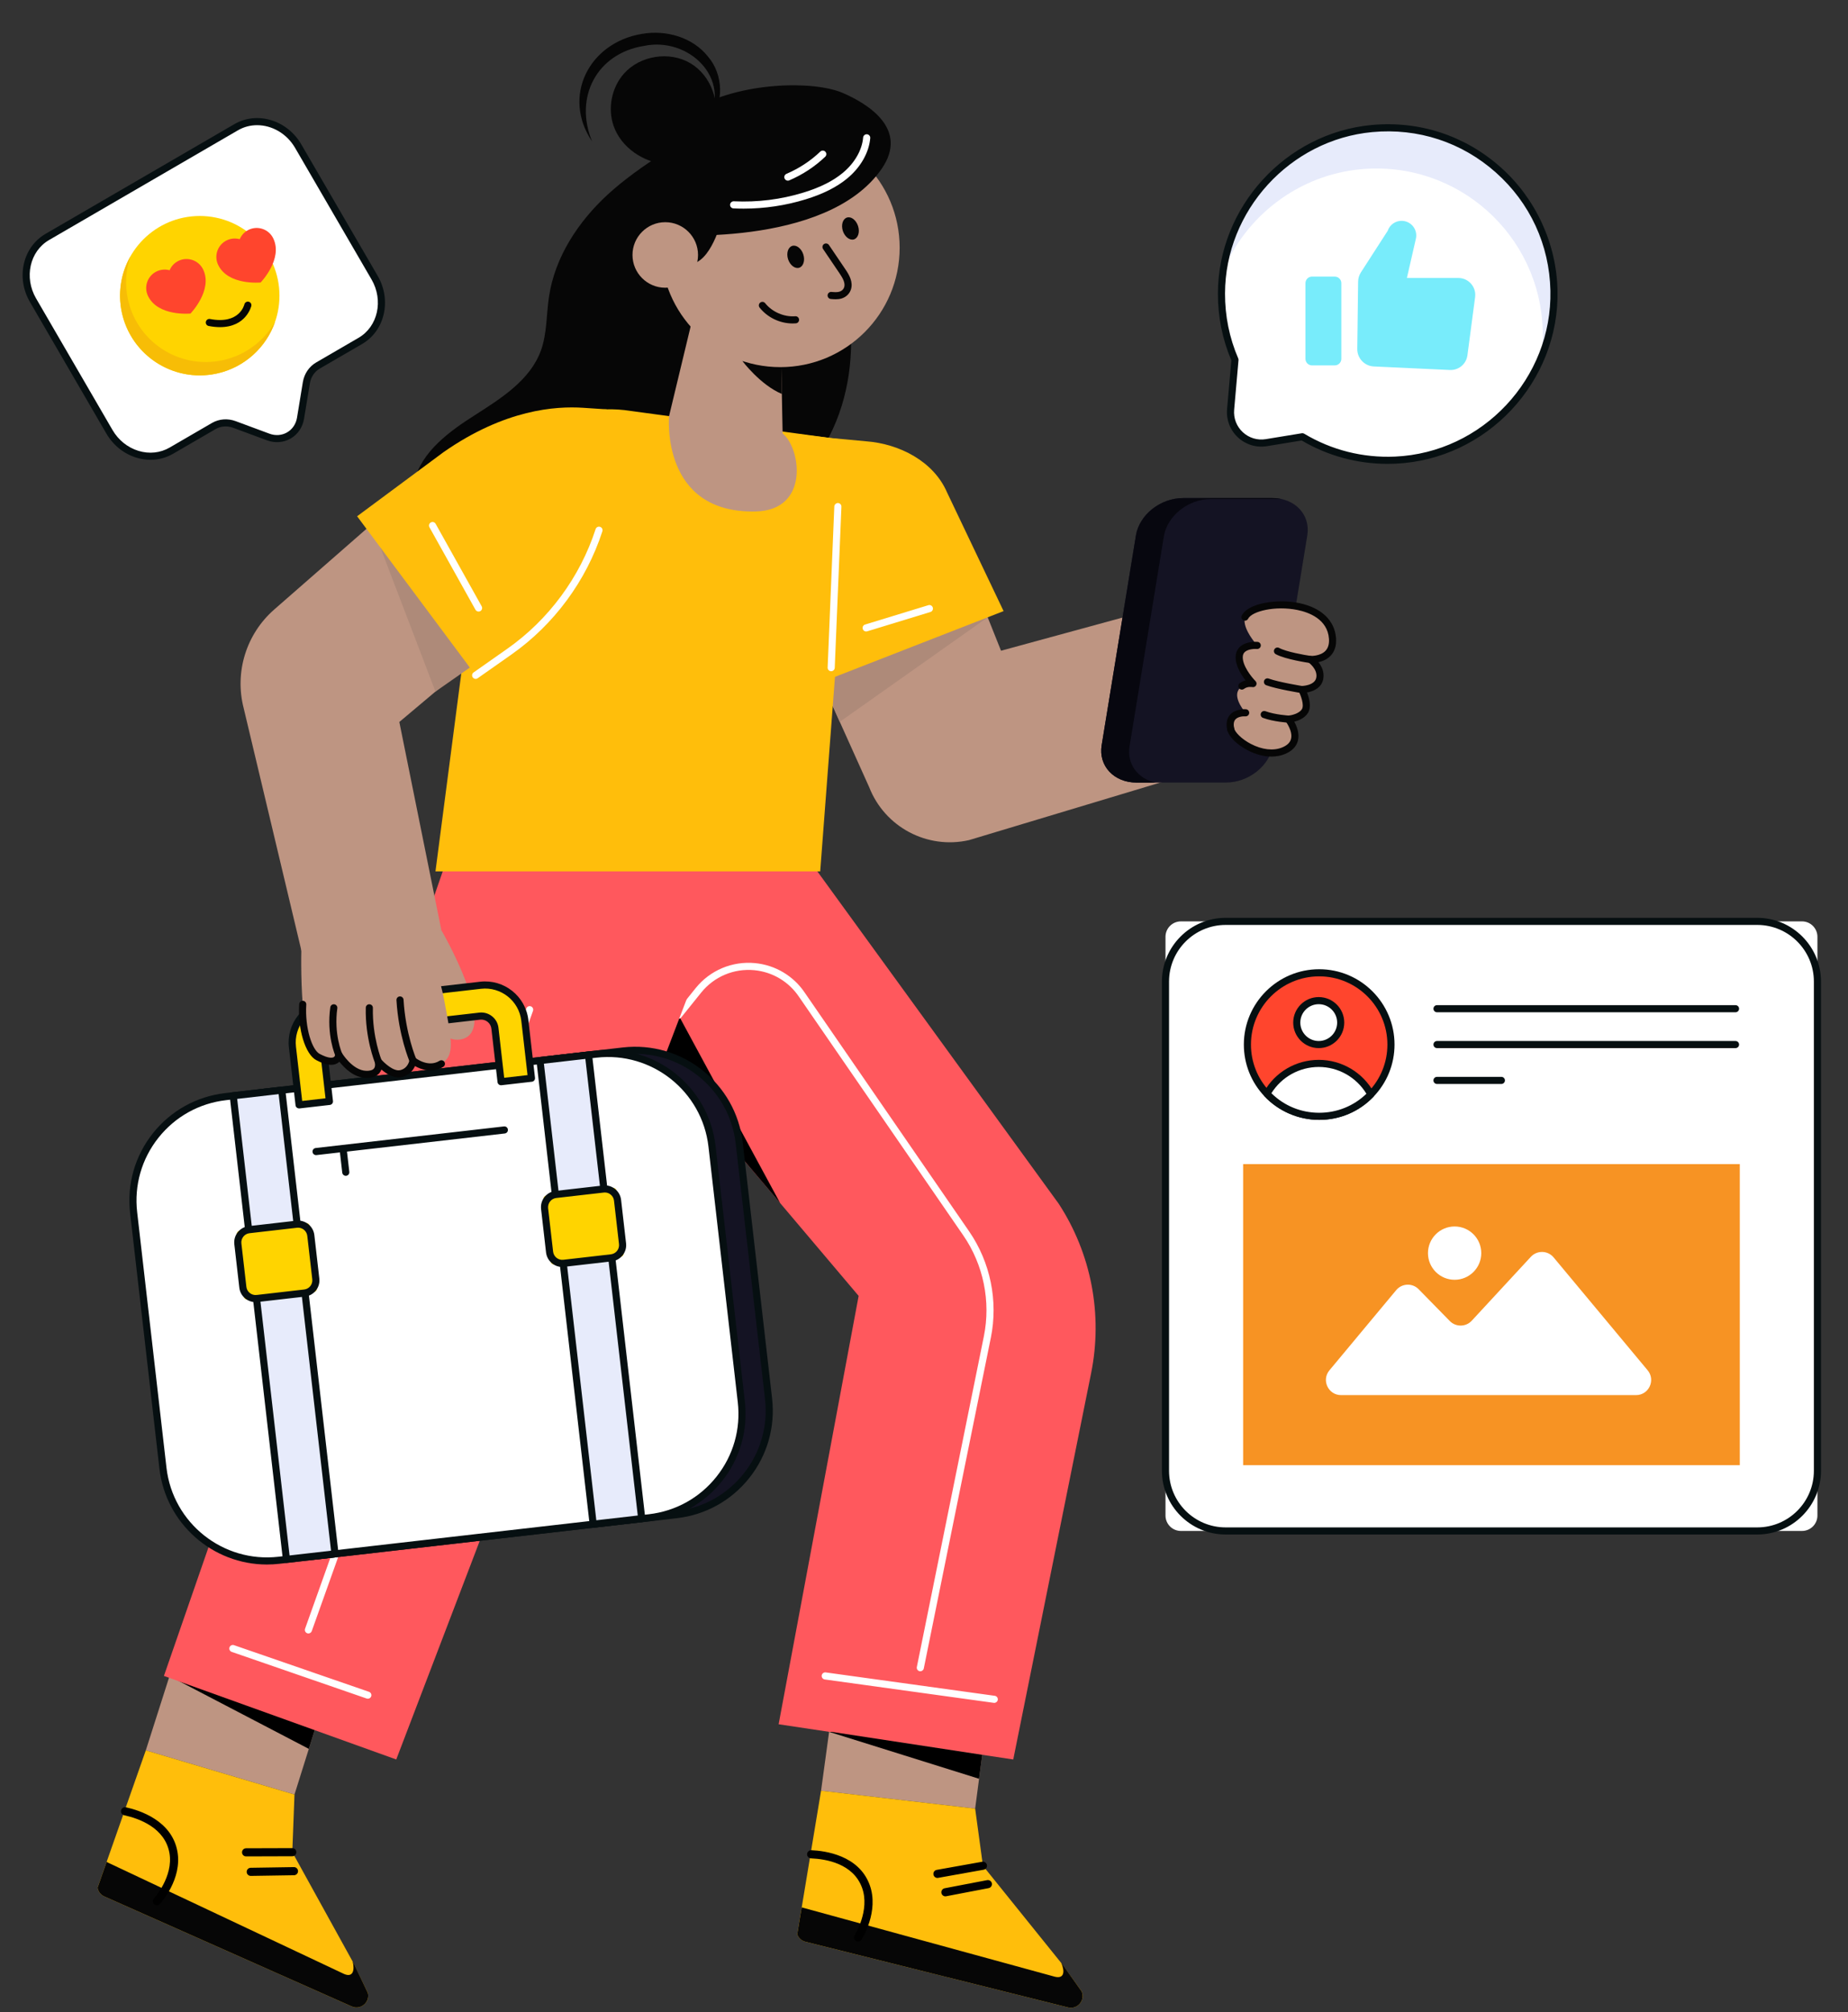 <?xml version="1.0" encoding="UTF-8"?>
<svg xmlns="http://www.w3.org/2000/svg" width="90" height="98" viewBox="0 0 90 98" fill="none">
  <rect x="0" y="0" width="90" height="98" fill="#333333" stroke="none"/>
  <g id="female-blogger-putting-travelling-world-content-social-media" clip-path="url(#clip0_4222_10504)">
    <path id="Vector" d="M14.342 87.401L16.031 82.019L8.684 80.289L7.101 85.249L14.342 87.401Z" fill="#BE9582"></path>
    <path id="Vector_2" d="M17.127 97.72L5.082 92.365C4.906 92.288 4.784 92.128 4.751 91.94L7.101 85.249L14.342 87.401L14.235 90.209L17.18 95.544L17.914 97.065C18.024 97.527 17.561 97.912 17.127 97.72Z" fill="#FFBE0B"></path>
    <path id="Vector_3" d="M17.127 97.72L5.082 92.365C4.906 92.288 4.784 92.128 4.751 91.94L5.192 90.685L16.749 96.136C17.181 96.329 17.286 95.979 17.175 95.518L17.914 97.065C18.024 97.527 17.561 97.912 17.127 97.72Z" fill="#060606"></path>
    <path id="Vector_4" d="M11.985 90.414C11.876 90.414 11.787 90.326 11.787 90.217C11.786 90.108 11.874 90.018 11.984 90.018L14.234 90.011H14.234C14.344 90.011 14.432 90.099 14.432 90.208C14.433 90.317 14.345 90.407 14.235 90.407L11.985 90.414C11.985 90.414 11.985 90.414 11.985 90.414ZM12.212 91.364C12.104 91.364 12.015 91.277 12.014 91.169C12.012 91.06 12.099 90.97 12.209 90.968L14.314 90.935C14.315 90.935 14.316 90.935 14.317 90.935C14.425 90.935 14.513 91.022 14.514 91.13C14.516 91.239 14.429 91.329 14.32 91.331L12.215 91.364C12.214 91.364 12.213 91.364 12.212 91.364ZM7.641 92.798C7.593 92.798 7.546 92.781 7.508 92.746C7.427 92.673 7.422 92.547 7.495 92.467C7.505 92.456 8.457 91.397 8.251 90.245C8.03 89.017 6.776 88.568 6.048 88.409C5.941 88.386 5.873 88.28 5.897 88.174C5.92 88.067 6.024 87.999 6.132 88.022C6.796 88.167 8.369 88.666 8.64 90.175C8.882 91.522 7.832 92.685 7.787 92.734C7.748 92.776 7.695 92.798 7.641 92.798Z" fill="black"></path>
    <path id="Vector_5" d="M8.172 81.592L15.04 85.176L15.471 83.803L8.172 81.592Z" fill="black"></path>
    <path id="Vector_6" d="M63.427 21.272L61.675 21.559C60.706 21.718 59.846 20.921 59.932 19.942L60.144 17.523C59.719 16.534 59.484 15.443 59.487 14.29C59.499 10.154 62.7 6.645 66.818 6.26C71.53 5.82 75.577 9.463 75.68 14.147C75.777 18.512 72.309 22.216 67.946 22.411C66.296 22.485 64.743 22.061 63.427 21.272Z" fill="white"></path>
    <path id="Vector_7" d="M20.17 23.448C19.791 24.972 20.659 26.608 21.953 27.494C23.247 28.38 24.875 28.632 26.443 28.623C29.421 28.608 32.156 27.293 34.883 26.102C46.179 21.169 39.93 8.244 37.83 7.696C35.159 7 35.465 5.923 35.465 5.923C33.576 6.524 31.039 8.153 29.602 9.47C28.166 10.79 27.028 12.513 26.738 14.442C26.605 15.324 26.645 16.244 26.339 17.084C25.819 18.502 24.435 19.383 23.162 20.196C21.887 21.006 20.537 21.983 20.17 23.448Z" fill="#060606"></path>
    <path id="Vector_8" d="M47.491 88.085L48.226 82.492L40.691 82.056L39.987 87.215L47.491 88.085Z" fill="#BE9582"></path>
    <path id="Vector_9" d="M52.015 97.769L39.226 94.571C39.04 94.526 38.892 94.389 38.827 94.21L39.987 87.214L47.491 88.085L47.87 90.869L51.692 95.615L52.677 96.987C52.865 97.424 52.474 97.883 52.015 97.769Z" fill="#FFBE0B"></path>
    <path id="Vector_10" d="M52.015 97.769L39.226 94.571C39.04 94.526 38.892 94.389 38.827 94.21L39.045 92.897L51.369 96.273C51.828 96.388 51.871 96.025 51.682 95.59L52.676 96.987C52.865 97.424 52.474 97.883 52.015 97.769Z" fill="#060606"></path>
    <path id="Vector_11" d="M45.655 91.463C45.561 91.463 45.477 91.395 45.46 91.299C45.441 91.192 45.512 91.088 45.62 91.07L47.834 90.674C47.943 90.655 48.044 90.726 48.064 90.834C48.083 90.941 48.011 91.044 47.904 91.063L45.689 91.459C45.678 91.462 45.666 91.463 45.655 91.463ZM46.042 92.359C45.949 92.359 45.866 92.293 45.848 92.198C45.828 92.09 45.898 91.987 46.005 91.966L48.073 91.57C48.181 91.549 48.284 91.62 48.305 91.727C48.325 91.835 48.255 91.938 48.148 91.959L46.08 92.355C46.067 92.358 46.054 92.359 46.042 92.359ZM41.788 94.56C41.751 94.56 41.715 94.55 41.682 94.529C41.589 94.47 41.562 94.348 41.621 94.256C41.629 94.244 42.384 93.036 41.982 91.937C41.553 90.766 40.24 90.54 39.496 90.509C39.387 90.504 39.302 90.412 39.306 90.302C39.31 90.194 39.404 90.109 39.512 90.113C40.191 90.141 41.827 90.361 42.354 91.801C42.824 93.086 41.991 94.413 41.955 94.468C41.916 94.527 41.853 94.56 41.788 94.56Z" fill="black"></path>
    <path id="Vector_12" d="M49.347 85.693L37.92 83.978L41.817 63.115L22.369 40.118H38.12L51.559 58.624C53.147 61.061 53.714 64.022 53.14 66.873L49.347 85.693Z" fill="#FF585D"></path>
    <path id="Vector_13" d="M33.044 49.441L37.992 58.591L32.159 51.693L33.044 49.441Z" fill="black"></path>
    <path id="Vector_14" d="M44.821 81.397C44.809 81.397 44.798 81.397 44.786 81.394C44.692 81.375 44.632 81.283 44.651 81.19L47.916 65.08C48.26 63.385 47.894 61.595 46.914 60.171L38.92 48.56C38.423 47.814 37.627 47.338 36.737 47.252C35.74 47.157 34.774 47.566 34.148 48.344L33.178 49.55C33.119 49.625 33.01 49.637 32.935 49.576C32.861 49.517 32.849 49.407 32.909 49.333L33.878 48.127C34.577 47.257 35.66 46.801 36.77 46.907C37.765 47.003 38.653 47.534 39.206 48.366L47.199 59.974C48.233 61.476 48.618 63.361 48.256 65.148L44.99 81.258C44.974 81.341 44.901 81.397 44.821 81.397Z" fill="white"></path>
    <path id="Vector_15" d="M7.983 81.624L22.518 39.679L36.529 40.578L19.298 85.693L7.983 81.624Z" fill="#FF585D"></path>
    <path id="Vector_16" d="M39.112 31.187L42.33 38.337C43.089 40.282 45.157 41.38 47.193 40.917L62.013 36.457L60.096 28.596L48.751 31.693L46.887 27.018L39.112 31.187Z" fill="#BE9582"></path>
    <path id="Vector_17" d="M48.102 30.065L40.898 35.156L39.859 32.806L48.102 30.065Z" fill="#AE8A79"></path>
    <path id="Vector_18" d="M40.393 21.327L42.182 21.493C43.81 21.615 45.468 22.474 46.117 23.971L48.876 29.763L39.211 33.532L35.784 20.775L40.393 21.327Z" fill="#FFBE0B"></path>
    <path id="Vector_19" d="M30.419 19.974L41.536 21.482L39.945 42.44H21.208L23.422 25.454C23.869 22.024 26.983 19.585 30.419 19.974Z" fill="#FFBE0B"></path>
    <path id="Vector_20" d="M11.866 34.484L14.684 46.321L21.496 45.308L19.448 35.163L26.814 28.966L19.087 24.673L13.352 29.688C11.992 30.88 11.417 32.734 11.866 34.484Z" fill="#BE9582"></path>
    <path id="Vector_21" d="M18.118 25.597L21.208 33.683L22.891 32.506L18.118 25.597Z" fill="#AE8A79"></path>
    <path id="Vector_22" d="M29.548 19.937L28.402 19.861C27.065 19.773 24.593 19.934 21.604 22.019L17.392 25.144L23.165 32.892L24.807 31.738C28.287 29.292 30.149 25.138 29.661 20.913L29.548 19.937Z" fill="#FFBE0B"></path>
    <path id="Vector_23" d="M23.165 33.065C23.111 33.065 23.057 33.039 23.023 32.991C22.968 32.913 22.987 32.805 23.065 32.75L24.707 31.596C26.721 30.181 28.247 28.111 29.007 25.77C29.037 25.679 29.134 25.629 29.225 25.659C29.316 25.688 29.366 25.786 29.336 25.877C28.554 28.289 26.98 30.421 24.906 31.879L23.264 33.033C23.235 33.055 23.2 33.065 23.165 33.065ZM15.02 79.556C15.001 79.556 14.981 79.553 14.962 79.546C14.872 79.514 14.825 79.415 14.857 79.325L25.631 49.117C25.664 49.027 25.763 48.98 25.853 49.012C25.942 49.044 25.99 49.144 25.958 49.233L15.183 79.441C15.158 79.511 15.091 79.556 15.02 79.556ZM17.915 82.734C17.896 82.734 17.877 82.731 17.858 82.725L11.284 80.453C11.194 80.422 11.146 80.323 11.177 80.233C11.208 80.143 11.307 80.095 11.397 80.126L17.971 82.398C18.062 82.429 18.11 82.528 18.079 82.618C18.054 82.689 17.987 82.734 17.915 82.734ZM48.423 82.936C48.414 82.936 48.407 82.936 48.399 82.935L40.166 81.796C40.071 81.783 40.005 81.695 40.018 81.6C40.032 81.506 40.119 81.44 40.214 81.453L48.447 82.592C48.541 82.605 48.607 82.692 48.594 82.787C48.582 82.874 48.508 82.936 48.423 82.936Z" fill="white"></path>
    <path id="Vector_24" d="M40.378 84.347L47.681 86.633L47.836 85.466L40.492 84.347H40.378Z" fill="black"></path>
    <path id="Vector_25" d="M15.458 75.776L32.944 73.769C35.742 73.448 37.75 70.919 37.43 68.121L36.001 55.673C35.68 52.874 33.151 50.867 30.353 51.187L12.867 53.194C10.069 53.515 8.061 56.044 8.382 58.842L9.81 71.29C10.131 74.089 12.66 76.097 15.458 75.776Z" fill="#141323"></path>
    <path id="Vector_26" d="M14.873 75.983C12.232 75.983 9.946 73.996 9.638 71.311L8.209 58.862C8.049 57.463 8.443 56.085 9.319 54.982C10.194 53.879 11.447 53.183 12.847 53.022L30.333 51.015C33.221 50.685 35.841 52.764 36.173 55.653L37.601 68.101C37.761 69.501 37.368 70.879 36.492 71.982C35.616 73.085 34.363 73.781 32.963 73.942L15.478 75.948C15.275 75.971 15.073 75.983 14.873 75.983ZM15.438 75.604L32.924 73.597C34.231 73.447 35.403 72.797 36.221 71.766C37.039 70.736 37.407 69.448 37.257 68.141L35.829 55.693C35.519 52.994 33.072 51.049 30.372 51.36L12.886 53.367C11.579 53.517 10.408 54.167 9.59 55.197C8.771 56.228 8.403 57.516 8.553 58.823L9.982 71.271C10.292 73.97 12.741 75.914 15.438 75.604Z" fill="#060F11"></path>
    <path id="Vector_27" d="M13.584 75.991L31.618 73.922C34.416 73.601 36.424 71.072 36.103 68.274L34.675 55.826C34.354 53.027 31.825 51.02 29.027 51.34L10.993 53.409C8.195 53.731 6.187 56.26 6.508 59.057L7.936 71.506C8.258 74.304 10.787 76.312 13.584 75.991Z" fill="white"></path>
    <path id="Vector_28" d="M12.999 76.198C10.358 76.198 8.073 74.211 7.764 71.525L6.336 59.077C6.176 57.678 6.569 56.3 7.445 55.196C8.321 54.093 9.574 53.398 10.974 53.237L29.007 51.168C31.894 50.836 34.516 52.917 34.847 55.805L36.275 68.254C36.435 69.653 36.042 71.031 35.166 72.134C34.29 73.237 33.037 73.933 31.637 74.094L13.604 76.163C13.401 76.186 13.199 76.198 12.999 76.198ZM13.565 75.819L31.598 73.75C32.906 73.6 34.077 72.95 34.895 71.919C35.714 70.889 36.081 69.601 35.931 68.294L34.503 55.845C34.193 53.147 31.746 51.202 29.046 51.513L11.013 53.582C9.706 53.732 8.535 54.382 7.716 55.413C6.898 56.443 6.53 57.731 6.68 59.038L8.108 71.486C8.418 74.185 10.866 76.129 13.565 75.819Z" fill="#060F11"></path>
    <path id="Vector_29" d="M13.948 75.947L16.311 75.676L13.724 53.094L11.361 53.365L13.948 75.947Z" fill="#E7EBFB"></path>
    <path id="Vector_30" d="M13.95 76.122C13.864 76.122 13.789 76.057 13.778 75.969L11.187 53.387C11.182 53.341 11.195 53.296 11.223 53.26C11.252 53.224 11.294 53.201 11.34 53.195L13.703 52.924C13.798 52.913 13.883 52.982 13.895 53.077L16.486 75.658C16.491 75.704 16.478 75.75 16.449 75.786C16.421 75.822 16.379 75.844 16.333 75.85L13.97 76.121C13.963 76.122 13.957 76.122 13.95 76.122ZM11.551 53.52L14.102 75.757L16.122 75.525L13.57 53.288L11.551 53.52Z" fill="#060F11"></path>
    <path id="Vector_31" d="M12.057 63.295L15.292 62.924C15.38 62.914 15.443 62.834 15.432 62.747L15.084 59.711C15.074 59.624 14.995 59.561 14.907 59.571L11.672 59.942C11.584 59.952 11.521 60.032 11.531 60.119L11.88 63.155C11.89 63.242 11.969 63.305 12.057 63.295Z" fill="#FFD400"></path>
    <path id="Vector_32" d="M12.444 63.419C12.265 63.419 12.093 63.36 11.951 63.246C11.784 63.114 11.679 62.925 11.655 62.714L11.412 60.599C11.388 60.388 11.447 60.18 11.58 60.013C11.712 59.847 11.901 59.742 12.112 59.718L14.427 59.452C14.638 59.428 14.846 59.488 15.013 59.62C15.179 59.752 15.284 59.941 15.309 60.152L15.551 62.267C15.575 62.478 15.516 62.686 15.384 62.853C15.251 63.019 15.062 63.124 14.851 63.149L12.537 63.414C12.506 63.418 12.475 63.419 12.444 63.419ZM14.519 59.793C14.501 59.793 14.484 59.794 14.466 59.796L12.152 60.062C12.033 60.075 11.926 60.135 11.851 60.228C11.777 60.322 11.742 60.44 11.756 60.56L11.999 62.674C12.012 62.793 12.072 62.9 12.166 62.975C12.26 63.05 12.378 63.084 12.498 63.07L14.812 62.804C14.931 62.791 15.038 62.731 15.113 62.638C15.187 62.544 15.221 62.426 15.208 62.306L14.965 60.192C14.951 60.073 14.892 59.966 14.798 59.891C14.717 59.827 14.62 59.793 14.519 59.793Z" fill="#060F11"></path>
    <path id="Vector_33" d="M28.887 74.233L31.25 73.962L28.662 51.38L26.299 51.651L28.887 74.233Z" fill="#E7EBFB"></path>
    <path id="Vector_34" d="M28.889 74.408C28.85 74.408 28.812 74.395 28.782 74.37C28.746 74.342 28.723 74.3 28.717 74.255L26.126 51.673C26.121 51.627 26.134 51.582 26.163 51.546C26.191 51.51 26.233 51.487 26.279 51.481L28.642 51.21C28.738 51.2 28.822 51.268 28.834 51.362L31.425 73.944C31.436 74.039 31.368 74.125 31.273 74.136L28.91 74.407C28.903 74.407 28.896 74.408 28.889 74.408ZM26.489 51.805L29.041 74.043L31.06 73.811L28.508 51.573L26.489 51.805Z" fill="#060F11"></path>
    <path id="Vector_35" d="M26.995 61.581L30.23 61.209C30.318 61.199 30.381 61.12 30.371 61.032L30.023 57.997C30.013 57.909 29.934 57.846 29.846 57.856L26.611 58.228C26.523 58.238 26.46 58.317 26.47 58.405L26.818 61.44C26.828 61.528 26.907 61.591 26.995 61.581Z" fill="#FFD400"></path>
    <path id="Vector_36" d="M27.383 61.706C27.204 61.706 27.032 61.646 26.889 61.532C26.723 61.4 26.618 61.211 26.593 61L26.351 58.885C26.327 58.674 26.386 58.466 26.518 58.299C26.651 58.133 26.84 58.028 27.051 58.003L29.366 57.738C29.576 57.714 29.785 57.773 29.952 57.906C30.118 58.038 30.224 58.227 30.248 58.438L30.49 60.553C30.541 60.989 30.226 61.384 29.79 61.434L27.475 61.7C27.444 61.703 27.413 61.706 27.383 61.706ZM29.457 58.079C29.44 58.079 29.423 58.08 29.405 58.082L27.09 58.347C26.971 58.361 26.864 58.42 26.789 58.515C26.715 58.609 26.681 58.727 26.694 58.846L26.937 60.96C26.951 61.079 27.01 61.186 27.104 61.261C27.198 61.336 27.316 61.37 27.435 61.356L29.75 61.09C29.997 61.062 30.174 60.839 30.146 60.592L29.903 58.478C29.89 58.359 29.83 58.252 29.736 58.177C29.656 58.112 29.558 58.079 29.457 58.079ZM15.393 56.258C15.306 56.258 15.231 56.194 15.221 56.105C15.21 56.01 15.278 55.925 15.373 55.913L24.544 54.861C24.641 54.85 24.724 54.918 24.735 55.013C24.747 55.108 24.678 55.194 24.583 55.205L15.413 56.257C15.406 56.258 15.399 56.258 15.393 56.258Z" fill="#060F11"></path>
    <path id="Vector_37" d="M16.84 57.266C16.754 57.266 16.679 57.201 16.668 57.113L16.552 56.102C16.541 56.007 16.61 55.922 16.704 55.91C16.8 55.899 16.885 55.968 16.896 56.063L17.012 57.073C17.024 57.168 16.955 57.254 16.86 57.265C16.854 57.266 16.847 57.266 16.84 57.266Z" fill="#060F11"></path>
    <path id="Vector_38" d="M21.496 45.308C21.496 45.308 24.368 50.236 22.452 50.621C20.537 51.005 19.164 45.203 19.164 45.203L21.496 45.308Z" fill="#BE9582"></path>
    <path id="Vector_39" d="M14.242 50.996L14.565 53.812L16.045 53.642L15.746 51.037C15.704 50.671 15.968 50.339 16.334 50.296L23.363 49.49C23.729 49.447 24.061 49.711 24.104 50.078L24.402 52.683L25.882 52.513L25.559 49.697C25.437 48.631 24.472 47.863 23.404 47.986L15.952 48.841C14.884 48.963 14.119 49.93 14.242 50.996Z" fill="#FFD400"></path>
    <path id="Vector_40" d="M14.565 53.985C14.526 53.985 14.488 53.972 14.457 53.948C14.421 53.919 14.398 53.878 14.393 53.832L14.07 51.015C13.937 49.855 14.772 48.802 15.933 48.668L23.385 47.813C24.546 47.68 25.598 48.516 25.732 49.676L26.055 52.493C26.06 52.539 26.047 52.585 26.018 52.621C25.99 52.657 25.948 52.68 25.902 52.685L24.422 52.855C24.325 52.866 24.241 52.798 24.23 52.703L23.931 50.097C23.916 49.967 23.85 49.849 23.747 49.767C23.643 49.684 23.514 49.647 23.383 49.662L16.353 50.469C16.081 50.5 15.886 50.746 15.918 51.017L16.216 53.623C16.228 53.718 16.159 53.804 16.064 53.815L14.584 53.985C14.578 53.985 14.571 53.985 14.565 53.985ZM14.414 50.976L14.717 53.621L15.853 53.491L15.574 51.057C15.521 50.596 15.853 50.178 16.314 50.125L23.344 49.318C23.566 49.293 23.787 49.356 23.963 49.496C24.14 49.636 24.251 49.836 24.276 50.058L24.555 52.492L25.692 52.362L25.388 49.717C25.277 48.746 24.396 48.047 23.425 48.158L15.973 49.013C15.001 49.124 14.302 50.005 14.414 50.976Z" fill="#060F11"></path>
    <g id="Group">
      <path id="Vector_41" d="M19.896 44.8C19.896 44.8 21.14 46.073 21.643 48.764C22.006 50.701 22.161 51.395 21.496 51.813C20.83 52.231 20.113 51.653 20.113 51.653C20.113 51.653 20.042 52.165 19.535 52.289C19.027 52.414 18.421 51.696 18.421 51.696C18.421 51.696 18.602 52.349 17.828 52.327C17.054 52.304 16.499 51.367 16.499 51.367C16.499 51.367 16.475 52.006 15.484 51.481C14.492 50.956 14.685 45.831 14.685 45.831L19.896 44.8Z" fill="#BE9582"></path>
      <path id="Vector_42" d="M17.867 52.5C17.852 52.5 17.838 52.5 17.823 52.5C17.23 52.482 16.766 52.012 16.527 51.708C16.499 51.737 16.464 51.764 16.424 51.788C16.189 51.924 15.856 51.873 15.404 51.634C14.868 51.35 14.494 50.126 14.571 48.905C14.577 48.809 14.66 48.736 14.755 48.743C14.85 48.749 14.923 48.831 14.916 48.926C14.845 50.066 15.2 51.135 15.566 51.328C16.019 51.568 16.195 51.52 16.25 51.488C16.319 51.449 16.326 51.362 16.327 51.361C16.329 51.284 16.383 51.218 16.456 51.2C16.531 51.18 16.609 51.213 16.648 51.279C16.653 51.287 17.165 52.134 17.834 52.153C17.961 52.157 18.134 52.14 18.212 52.041C18.287 51.947 18.268 51.793 18.254 51.741C18.234 51.663 18.27 51.58 18.342 51.543C18.413 51.505 18.501 51.522 18.554 51.584C18.693 51.749 19.164 52.201 19.494 52.12C19.878 52.027 19.94 51.644 19.943 51.627C19.953 51.566 19.994 51.514 20.052 51.491C20.109 51.469 20.174 51.478 20.223 51.517C20.248 51.538 20.854 52.011 21.405 51.665C21.485 51.615 21.593 51.639 21.643 51.72C21.694 51.801 21.67 51.908 21.588 51.959C21.051 52.296 20.5 52.084 20.21 51.922C20.124 52.115 19.943 52.367 19.577 52.456C19.208 52.547 18.827 52.306 18.575 52.091C18.555 52.145 18.526 52.201 18.486 52.252C18.357 52.417 18.149 52.5 17.867 52.5Z" fill="#060606"></path>
      <path id="Vector_43" d="M20.114 51.826C20.047 51.826 19.983 51.787 19.955 51.721C19.933 51.669 19.407 50.427 19.308 48.711C19.302 48.616 19.375 48.534 19.471 48.529C19.564 48.523 19.648 48.596 19.654 48.691C19.748 50.344 20.267 51.572 20.273 51.584C20.31 51.672 20.27 51.774 20.182 51.812C20.16 51.822 20.137 51.826 20.114 51.826ZM18.421 51.869C18.353 51.869 18.288 51.829 18.261 51.761C18.241 51.713 17.78 50.559 17.814 49.081C17.816 48.985 17.892 48.907 17.991 48.912C18.087 48.914 18.162 48.993 18.16 49.089C18.127 50.492 18.576 51.62 18.581 51.631C18.617 51.72 18.574 51.821 18.485 51.856C18.465 51.865 18.442 51.869 18.421 51.869ZM16.499 51.54C16.433 51.54 16.37 51.502 16.341 51.438C16.322 51.396 15.896 50.419 16.086 49.06C16.099 48.966 16.184 48.9 16.281 48.913C16.376 48.926 16.442 49.014 16.428 49.108C16.252 50.364 16.652 51.287 16.656 51.297C16.695 51.384 16.655 51.487 16.568 51.525C16.546 51.535 16.522 51.54 16.499 51.54Z" fill="#060606"></path>
    </g>
    <g id="Group_2">
      <path id="Vector_44" d="M40.48 32.691C40.477 32.691 40.474 32.691 40.472 32.691C40.377 32.687 40.303 32.606 40.307 32.511L40.632 24.666C40.636 24.571 40.726 24.496 40.812 24.5C40.908 24.504 40.982 24.585 40.978 24.68L40.653 32.525C40.648 32.618 40.571 32.691 40.48 32.691Z" fill="white"></path>
    </g>
    <g id="Group_3">
      <path id="Vector_45" d="M42.182 30.756C42.108 30.756 42.039 30.707 42.017 30.633C41.989 30.542 42.04 30.445 42.132 30.417L45.212 29.475C45.303 29.447 45.4 29.498 45.428 29.59C45.456 29.681 45.404 29.778 45.313 29.806L42.233 30.748C42.216 30.753 42.199 30.756 42.182 30.756Z" fill="white"></path>
    </g>
    <g id="Group_4">
      <path id="Vector_46" d="M23.307 29.785C23.247 29.785 23.188 29.753 23.156 29.697L20.915 25.681C20.868 25.598 20.898 25.493 20.982 25.446C21.064 25.399 21.17 25.429 21.217 25.513L23.458 29.528C23.505 29.612 23.475 29.717 23.392 29.764C23.365 29.778 23.336 29.785 23.307 29.785Z" fill="white"></path>
    </g>
    <g id="Group_5">
      <path id="Vector_47" d="M59.705 38.114H55.351C54.249 38.114 53.489 37.3 53.653 36.295L55.321 26.078C55.485 25.073 56.512 24.258 57.614 24.258H61.968C63.071 24.258 63.831 25.073 63.667 26.078L61.998 36.295C61.834 37.3 60.807 38.114 59.705 38.114Z" fill="#141323"></path>
    </g>
    <g id="Group_6">
      <path id="Vector_48" d="M62.405 24.305H58.973C57.87 24.305 56.845 25.12 56.681 26.125L55.012 36.343C54.869 37.211 55.418 37.937 56.283 38.116H55.351C54.25 38.116 53.488 37.301 53.652 36.296L55.321 26.078C55.487 25.074 56.513 24.258 57.613 24.258H61.968C62.122 24.258 62.267 24.273 62.405 24.305Z" fill="#07070F"></path>
    </g>
    <g id="Group_7">
      <path id="Vector_49" d="M61.407 29.525C62.585 29.221 64.785 29.564 64.894 31.099C64.971 32.182 63.819 32.119 63.819 32.119C63.819 32.119 64.369 32.49 64.276 33.032C64.18 33.578 63.397 33.583 63.397 33.583C63.397 33.583 63.769 34.283 63.549 34.634C63.329 34.983 62.748 35.028 62.748 35.028C62.748 35.028 63.599 36.115 62.508 36.564C61.444 37.002 60.051 36.037 59.938 35.516C59.746 34.64 60.665 34.716 60.665 34.716C60.665 34.716 60.065 34.046 60.306 33.618C60.46 33.344 60.71 33.29 60.871 33.285L60.89 33.147C60.686 32.907 60.327 32.416 60.353 31.971C60.381 31.49 60.915 31.434 61.136 31.433L61.148 31.338C60.956 31.104 60.505 30.499 60.631 30.058C60.699 29.814 60.998 29.63 61.407 29.525Z" fill="#BE9582"></path>
      <path id="Vector_50" d="M60.481 33.587C60.428 33.587 60.377 33.564 60.343 33.519C60.285 33.442 60.3 33.334 60.376 33.276C60.468 33.205 60.567 33.163 60.66 33.139C60.441 32.856 60.154 32.399 60.179 31.961C60.19 31.769 60.269 31.605 60.406 31.486C60.707 31.224 61.191 31.258 61.245 31.262C61.34 31.271 61.411 31.354 61.403 31.45C61.394 31.545 61.307 31.615 61.215 31.608C61.108 31.598 60.794 31.607 60.632 31.748C60.565 31.806 60.53 31.882 60.525 31.98C60.499 32.422 60.964 32.99 61.145 33.172C61.2 33.226 61.212 33.31 61.175 33.377C61.138 33.445 61.061 33.479 60.986 33.463C60.984 33.463 60.759 33.419 60.585 33.551C60.554 33.575 60.517 33.587 60.481 33.587ZM59.938 35.689C59.858 35.689 59.786 35.633 59.769 35.553C59.701 35.243 59.746 34.993 59.904 34.812C60.172 34.505 60.658 34.541 60.679 34.543C60.774 34.55 60.845 34.634 60.837 34.73C60.83 34.825 60.744 34.896 60.651 34.888C60.558 34.881 60.29 34.895 60.164 35.041C60.083 35.135 60.063 35.282 60.107 35.478C60.127 35.571 60.068 35.663 59.975 35.684C59.962 35.687 59.95 35.689 59.938 35.689Z" fill="#060606"></path>
      <path id="Vector_51" d="M61.923 36.848C61.551 36.848 61.149 36.743 60.758 36.539C60.236 36.266 59.839 35.869 59.769 35.552C59.748 35.459 59.807 35.366 59.901 35.346C59.992 35.325 60.086 35.384 60.106 35.478C60.147 35.66 60.461 35.993 60.918 36.231C61.463 36.516 62.018 36.579 62.443 36.404C62.685 36.304 62.826 36.17 62.873 35.992C62.976 35.608 62.616 35.138 62.613 35.133C62.574 35.083 62.566 35.015 62.592 34.957C62.617 34.899 62.673 34.859 62.736 34.854C62.874 34.843 63.263 34.764 63.404 34.54C63.528 34.341 63.35 33.863 63.244 33.663C63.216 33.61 63.217 33.545 63.249 33.493C63.28 33.441 63.336 33.409 63.397 33.409C63.403 33.409 64.036 33.397 64.105 33.001C64.179 32.58 63.727 32.265 63.723 32.262C63.659 32.218 63.631 32.137 63.656 32.063C63.681 31.99 63.747 31.942 63.829 31.946C63.832 31.947 64.291 31.965 64.547 31.703C64.681 31.565 64.74 31.366 64.722 31.11C64.653 30.148 63.729 29.818 63.184 29.708C62.119 29.492 60.975 29.762 60.785 30.135C60.741 30.22 60.637 30.254 60.552 30.211C60.467 30.167 60.433 30.063 60.476 29.978C60.787 29.369 62.2 29.155 63.253 29.369C64.344 29.59 65.005 30.216 65.067 31.085C65.093 31.446 65 31.735 64.792 31.947C64.62 32.123 64.398 32.209 64.209 32.252C64.362 32.442 64.505 32.721 64.446 33.061C64.366 33.518 63.937 33.674 63.653 33.727C63.759 33.994 63.881 34.431 63.697 34.725C63.541 34.974 63.249 35.094 63.034 35.151C63.157 35.376 63.3 35.735 63.208 36.08C63.133 36.366 62.919 36.583 62.575 36.725C62.375 36.807 62.154 36.848 61.923 36.848Z" fill="#060606"></path>
      <path id="Vector_52" d="M62.765 35.199C62.762 35.199 62.758 35.199 62.755 35.198C62.725 35.196 62.022 35.154 61.509 34.964C61.419 34.93 61.374 34.831 61.407 34.741C61.44 34.651 61.541 34.606 61.63 34.639C62.093 34.811 62.768 34.852 62.774 34.852C62.87 34.858 62.943 34.939 62.937 35.035C62.932 35.127 62.856 35.199 62.765 35.199ZM63.398 33.756C63.389 33.756 63.38 33.755 63.37 33.754C63.323 33.746 62.195 33.566 61.668 33.374C61.578 33.341 61.532 33.242 61.565 33.152C61.597 33.062 61.696 33.016 61.787 33.049C62.282 33.229 63.413 33.41 63.425 33.412C63.519 33.427 63.584 33.516 63.568 33.61C63.555 33.695 63.481 33.756 63.398 33.756ZM63.82 32.293C63.812 32.293 63.804 32.292 63.795 32.291C63.746 32.284 62.596 32.117 62.131 31.861C62.048 31.815 62.017 31.709 62.063 31.626C62.11 31.542 62.215 31.512 62.299 31.558C62.639 31.745 63.53 31.903 63.844 31.948C63.939 31.962 64.005 32.05 63.991 32.144C63.979 32.231 63.905 32.293 63.82 32.293Z" fill="#060606"></path>
    </g>
    <g id="Group_8">
      <path id="Vector_53" d="M34.734 6.161C35.133 5.047 34.641 3.682 33.621 3.079C32.602 2.476 31.168 2.702 30.384 3.589C29.781 4.272 29.583 5.29 29.889 6.148C30.26 7.186 31.317 7.898 32.414 8C33.511 8.103 34.616 7.653 35.445 6.927L34.734 6.161Z" fill="#060606"></path>
      <path id="Vector_54" d="M36.805 24.91C32.152 25.019 32.584 20.267 32.584 20.267L33.851 14.999L38.038 17.274L38.042 17.428L38.077 19.187L38.115 21.112C38.989 21.796 39.46 24.847 36.805 24.91Z" fill="#BE9582"></path>
      <path id="Vector_55" d="M38.077 19.187C37.029 18.748 36.154 17.582 36.154 17.582L38.042 17.428L38.077 19.187Z" fill="#060606"></path>
      <path id="Vector_56" d="M38 17.881C41.211 17.881 43.814 15.278 43.814 12.067C43.814 8.856 41.211 6.253 38 6.253C34.789 6.253 32.186 8.856 32.186 12.067C32.186 15.278 34.789 17.881 38 17.881Z" fill="#BE9582"></path>
      <path id="Vector_57" d="M35.192 10.531C35.192 10.531 34.744 12.559 33.767 12.838C33.767 12.838 33.716 11.605 32.947 11.056C32.178 10.507 34.69 9.77 34.69 9.77L35.192 10.531ZM40.697 14.576C40.616 14.576 40.537 14.569 40.463 14.563C40.367 14.555 40.297 14.47 40.305 14.375C40.313 14.28 40.401 14.208 40.493 14.218C40.63 14.229 40.77 14.242 40.888 14.205C41 14.17 41.085 14.087 41.115 13.982C41.175 13.777 41.038 13.536 40.895 13.326L40.084 12.127C40.031 12.048 40.051 11.94 40.13 11.886C40.21 11.833 40.317 11.854 40.371 11.933L41.182 13.132C41.369 13.407 41.546 13.736 41.448 14.078C41.386 14.295 41.215 14.466 40.991 14.536C40.891 14.567 40.792 14.576 40.697 14.576ZM38.603 15.754C37.986 15.754 37.381 15.467 36.994 14.982C36.935 14.908 36.947 14.799 37.022 14.739C37.097 14.679 37.206 14.692 37.265 14.767C37.607 15.196 38.187 15.445 38.73 15.403C38.825 15.394 38.908 15.467 38.916 15.562C38.924 15.658 38.852 15.741 38.757 15.748C38.706 15.752 38.655 15.754 38.603 15.754Z" fill="#060606"></path>
      <path id="Vector_58" d="M32.227 11.426C32.227 11.426 40.244 12.127 42.937 8.224C44.277 6.283 42.259 5.051 41.044 4.527C39.627 3.915 36.069 3.974 33.77 5.321C30.843 7.036 32.227 11.426 32.227 11.426ZM38.381 12.629C38.479 12.922 38.722 13.105 38.925 13.039C39.128 12.971 39.216 12.68 39.121 12.388C39.025 12.094 38.781 11.91 38.578 11.978C38.375 12.044 38.287 12.335 38.381 12.629ZM41.048 11.248C41.146 11.54 41.389 11.724 41.592 11.658C41.795 11.59 41.883 11.299 41.788 11.007C41.691 10.712 41.448 10.529 41.245 10.597C41.042 10.663 40.954 10.954 41.048 11.248Z" fill="#060606"></path>
      <path id="Vector_59" d="M32.399 14.014C33.28 14.014 33.995 13.299 33.995 12.418C33.995 11.537 33.28 10.822 32.399 10.822C31.518 10.822 30.803 11.537 30.803 12.418C30.803 13.299 31.518 14.014 32.399 14.014Z" fill="#BE9582"></path>
      <path id="Vector_60" d="M34.472 5.926C35.662 3.807 33.524 1.783 31.368 2.235C29.079 2.595 27.943 4.724 28.835 6.888C27.353 4.694 28.686 2.071 31.268 1.65C32.425 1.445 33.731 1.809 34.477 2.753C35.235 3.622 35.3 5.099 34.472 5.926Z" fill="#060606"></path>
      <path id="Vector_61" d="M36.217 10.161C36.051 10.161 35.886 10.157 35.72 10.15C35.624 10.145 35.55 10.064 35.555 9.969C35.559 9.873 35.648 9.799 35.736 9.804C36.895 9.859 38.04 9.715 39.139 9.376C39.954 9.125 40.581 8.809 41.059 8.408C41.628 7.93 41.984 7.307 42.036 6.697C42.045 6.602 42.13 6.531 42.224 6.54C42.319 6.548 42.39 6.631 42.382 6.727C42.322 7.427 41.92 8.137 41.282 8.673C40.768 9.104 40.101 9.442 39.242 9.707C38.261 10.009 37.246 10.161 36.217 10.161Z" fill="white"></path>
      <path id="Vector_62" d="M38.369 8.799C38.302 8.799 38.238 8.76 38.21 8.694C38.172 8.607 38.213 8.505 38.301 8.467C38.921 8.201 39.476 7.836 39.95 7.383C40.019 7.317 40.128 7.319 40.195 7.388C40.261 7.457 40.258 7.567 40.189 7.633C39.685 8.114 39.096 8.502 38.438 8.785C38.415 8.795 38.392 8.799 38.369 8.799Z" fill="white"></path>
    </g>
    <g id="Group_9">
      <path id="Vector_63" d="M87.76 74.563H57.512C57.097 74.563 56.761 74.226 56.761 73.812V45.626C56.761 45.211 57.097 44.875 57.512 44.875H87.76C88.175 44.875 88.511 45.212 88.511 45.626V73.812C88.511 74.226 88.175 74.563 87.76 74.563Z" fill="white"></path>
      <path id="Vector_64" d="M85.582 74.736H59.69C57.979 74.736 56.587 73.344 56.587 71.633V47.804C56.587 46.093 57.979 44.702 59.69 44.702H85.582C87.292 44.702 88.684 46.093 88.684 47.804V71.633C88.684 73.344 87.292 74.736 85.582 74.736ZM59.69 45.048C58.17 45.048 56.934 46.285 56.934 47.804V71.634C56.934 73.154 58.17 74.39 59.69 74.39H85.582C87.102 74.39 88.338 73.154 88.338 71.634V47.804C88.338 46.285 87.102 45.048 85.582 45.048H59.69Z" fill="#060F11"></path>
      <path id="Vector_65" d="M84.73 56.696H60.542V71.36H84.73V56.696Z" fill="#F79323"></path>
      <path id="Vector_66" d="M67.741 50.874C67.741 51.815 67.369 52.67 66.763 53.299C66.128 53.959 65.235 54.37 64.246 54.37C63.243 54.37 62.339 53.948 61.702 53.271C61.109 52.645 60.749 51.801 60.749 50.875C60.749 48.945 62.315 47.38 64.246 47.38C66.177 47.379 67.741 48.944 67.741 50.874Z" fill="#FF452D"></path>
      <path id="Vector_67" d="M64.246 54.542C63.239 54.542 62.265 54.122 61.577 53.389C60.932 52.708 60.577 51.815 60.577 50.874C60.577 48.851 62.223 47.205 64.246 47.205C66.269 47.205 67.915 48.851 67.915 50.874C67.915 51.828 67.55 52.732 66.887 53.419C66.191 54.143 65.253 54.542 64.246 54.542ZM64.246 47.552C62.413 47.552 60.923 49.042 60.923 50.874C60.923 51.725 61.244 52.534 61.828 53.151C62.462 53.825 63.32 54.196 64.246 54.196C65.158 54.196 66.007 53.835 66.638 53.178C67.238 52.556 67.568 51.738 67.568 50.874C67.568 49.042 66.078 47.552 64.246 47.552Z" fill="#060F11"></path>
      <path id="Vector_68" d="M64.224 50.874C64.815 50.874 65.293 50.395 65.293 49.804C65.293 49.214 64.815 48.735 64.224 48.735C63.633 48.735 63.154 49.214 63.154 49.804C63.154 50.395 63.633 50.874 64.224 50.874Z" fill="white"></path>
      <path id="Vector_69" d="M64.224 51.047C63.538 51.047 62.981 50.49 62.981 49.804C62.981 49.119 63.538 48.561 64.224 48.561C64.909 48.561 65.467 49.119 65.467 49.804C65.467 50.49 64.909 51.047 64.224 51.047ZM64.224 48.908C63.729 48.908 63.327 49.31 63.327 49.804C63.327 50.298 63.73 50.701 64.224 50.701C64.719 50.701 65.121 50.298 65.121 49.804C65.121 49.31 64.719 48.908 64.224 48.908Z" fill="#060F11"></path>
      <path id="Vector_70" d="M66.763 53.298C66.128 53.959 65.235 54.369 64.246 54.369C63.243 54.369 62.338 53.947 61.702 53.27C62.196 52.388 63.14 51.793 64.224 51.793C65.318 51.792 66.271 52.401 66.763 53.298Z" fill="white"></path>
      <path id="Vector_71" d="M64.246 54.542C63.239 54.542 62.265 54.122 61.577 53.389C61.525 53.334 61.515 53.252 61.552 53.186C62.092 52.219 63.117 51.619 64.225 51.619C65.346 51.619 66.376 52.231 66.915 53.215C66.952 53.282 66.941 53.364 66.888 53.418C66.191 54.143 65.253 54.542 64.246 54.542ZM61.919 53.244C62.542 53.859 63.363 54.196 64.246 54.196C65.115 54.196 65.926 53.868 66.546 53.27C66.054 52.462 65.175 51.965 64.225 51.965C63.285 51.966 62.413 52.452 61.919 53.244ZM84.522 49.301H69.984C69.888 49.301 69.811 49.223 69.811 49.128C69.811 49.032 69.888 48.955 69.984 48.955H84.522C84.618 48.955 84.695 49.032 84.695 49.128C84.695 49.223 84.618 49.301 84.522 49.301ZM84.522 51.047H69.984C69.888 51.047 69.811 50.97 69.811 50.874C69.811 50.779 69.888 50.701 69.984 50.701H84.522C84.618 50.701 84.695 50.779 84.695 50.874C84.695 50.97 84.618 51.047 84.522 51.047ZM73.119 52.793H69.983C69.887 52.793 69.81 52.716 69.81 52.62C69.81 52.525 69.888 52.447 69.983 52.447H73.119C73.215 52.447 73.292 52.525 73.292 52.62C73.292 52.716 73.215 52.793 73.119 52.793Z" fill="#060F11"></path>
      <g id="Group_10">
        <path id="Vector_72" d="M79.676 67.947H65.312C64.687 67.947 64.345 67.218 64.746 66.738L67.997 62.834C68.277 62.499 68.785 62.478 69.09 62.79L70.608 64.34C70.903 64.64 71.39 64.633 71.676 64.324L74.555 61.211C74.858 60.885 75.378 60.898 75.663 61.24L80.242 66.738C80.642 67.219 80.301 67.947 79.676 67.947Z" fill="white"></path>
      </g>
      <g id="Group_11">
        <path id="Vector_73" d="M70.842 62.33C71.559 62.33 72.14 61.748 72.14 61.032C72.14 60.315 71.559 59.734 70.842 59.734C70.125 59.734 69.544 60.315 69.544 61.032C69.544 61.748 70.125 62.33 70.842 62.33Z" fill="white"></path>
      </g>
    </g>
    <g id="Group_12">
      <path id="Vector_74" d="M14.524 7.118L18.244 13.522C18.886 14.627 18.575 16.007 17.548 16.603L15.486 17.801C15.185 17.976 14.98 18.28 14.921 18.639L14.636 20.369C14.513 21.12 13.776 21.548 13.063 21.283L11.418 20.673C11.078 20.547 10.711 20.574 10.411 20.749L8.35 21.946C7.323 22.543 5.969 22.13 5.328 21.024L1.607 14.621C0.965 13.515 1.277 12.136 2.303 11.54L11.502 6.196C12.528 5.6 13.881 6.013 14.524 7.118Z" fill="white"></path>
      <path id="Vector_75" d="M7.331 22.394C7.103 22.394 6.872 22.36 6.644 22.29C6.031 22.103 5.511 21.685 5.178 21.113L1.458 14.708C0.769 13.522 1.109 12.034 2.217 11.39L11.415 6.046C12.522 5.403 13.984 5.844 14.673 7.031L18.394 13.436C19.083 14.622 18.742 16.11 17.635 16.754L15.573 17.951C15.318 18.1 15.142 18.361 15.092 18.667L14.807 20.398C14.74 20.807 14.503 21.156 14.158 21.357C13.812 21.558 13.392 21.59 13.003 21.446L11.358 20.836C11.067 20.728 10.754 20.751 10.498 20.899L8.437 22.096C8.097 22.294 7.719 22.394 7.331 22.394ZM12.521 6.097C12.2 6.097 11.88 6.177 11.589 6.346L2.39 11.69C1.448 12.237 1.164 13.513 1.757 14.534L5.477 20.939C5.765 21.435 6.216 21.797 6.745 21.959C7.269 22.119 7.808 22.061 8.263 21.797L10.323 20.6C10.669 20.4 11.089 20.367 11.478 20.512L13.123 21.122C13.414 21.23 13.727 21.207 13.983 21.058C14.239 20.91 14.415 20.649 14.465 20.342L14.749 18.611C14.817 18.202 15.053 17.853 15.399 17.652L17.46 16.454C18.403 15.907 18.687 14.631 18.094 13.61L14.373 7.205C13.964 6.499 13.24 6.097 12.521 6.097Z" fill="#060F11"></path>
    </g>
    <g id="Group_13">
      <path id="Vector_76" d="M9.729 18.282C11.873 18.282 13.61 16.545 13.61 14.401C13.61 12.257 11.873 10.519 9.729 10.519C7.585 10.519 5.847 12.257 5.847 14.401C5.847 16.545 7.585 18.282 9.729 18.282Z" fill="#FFD400"></path>
      <path id="Vector_77" d="M13.402 15.66C12.975 16.901 11.927 17.896 10.55 18.194C8.455 18.648 6.389 17.318 5.935 15.223C5.724 14.252 5.898 13.287 6.352 12.486C6.128 13.135 6.073 13.852 6.229 14.573C6.683 16.668 8.75 17.998 10.845 17.544C11.97 17.3 12.876 16.59 13.402 15.66Z" fill="#F7BD06"></path>
      <path id="Vector_78" d="M9.893 13.124C10.379 14.134 9.277 15.271 9.277 15.271C9.277 15.271 7.697 15.427 7.209 14.417C6.995 13.972 7.18 13.435 7.628 13.219C7.833 13.12 8.059 13.108 8.26 13.162C8.341 12.968 8.49 12.803 8.694 12.704C9.143 12.489 9.678 12.679 9.893 13.124ZM13.309 11.611C13.796 12.621 12.693 13.758 12.693 13.758C12.693 13.758 11.113 13.914 10.626 12.904C10.411 12.458 10.596 11.922 11.044 11.705C11.249 11.607 11.475 11.595 11.676 11.649C11.757 11.455 11.906 11.29 12.111 11.191C12.56 10.976 13.094 11.165 13.309 11.611Z" fill="#FF452D"></path>
      <path id="Vector_79" d="M10.716 15.933C10.549 15.933 10.366 15.916 10.163 15.877C10.069 15.86 10.007 15.769 10.025 15.675C10.043 15.581 10.135 15.519 10.228 15.537C11.655 15.81 11.892 14.865 11.901 14.825C11.923 14.732 12.016 14.673 12.108 14.694C12.201 14.715 12.26 14.806 12.24 14.9C12.236 14.911 11.997 15.933 10.716 15.933Z" fill="#060606"></path>
    </g>
    <g id="Group_14">
      <path id="Vector_80" d="M59.567 13.192C60.082 9.547 63.069 6.61 66.818 6.26C71.529 5.819 75.576 9.464 75.68 14.146C75.706 15.302 75.481 16.413 75.054 17.425C75.114 17.001 75.142 16.568 75.132 16.129C75.029 11.447 70.981 7.803 66.271 8.243C63.232 8.528 60.693 10.511 59.567 13.192Z" fill="#E7EBFB"></path>
    </g>
    <g id="Group_15">
      <path id="Vector_81" d="M67.579 22.592C66.103 22.592 64.664 22.202 63.393 21.453L61.703 21.73C61.188 21.814 60.673 21.659 60.29 21.304C59.908 20.949 59.714 20.447 59.76 19.927L59.968 17.552C59.531 16.521 59.311 15.424 59.314 14.29C59.326 10.082 62.615 6.48 66.802 6.088C69.12 5.871 71.351 6.603 73.084 8.147C74.793 9.669 75.802 11.855 75.853 14.143C75.951 18.599 72.408 22.385 67.953 22.584C67.829 22.589 67.704 22.592 67.579 22.592ZM63.427 21.099C63.458 21.099 63.489 21.107 63.516 21.123C64.849 21.922 66.376 22.307 67.938 22.238C72.206 22.048 75.601 18.419 75.507 14.151C75.457 11.926 74.516 9.885 72.854 8.405C71.194 6.926 69.057 6.226 66.834 6.433C62.823 6.807 59.671 10.259 59.66 14.291C59.657 15.392 59.873 16.457 60.303 17.455C60.314 17.481 60.319 17.51 60.317 17.539L60.105 19.957C60.069 20.369 60.222 20.768 60.526 21.05C60.829 21.331 61.238 21.455 61.647 21.388L63.399 21.101C63.408 21.099 63.418 21.099 63.427 21.099Z" fill="#060F11"></path>
    </g>
    <g id="Group_16">
      <path id="Vector_82" d="M65.325 13.792V17.475C65.325 17.653 65.181 17.796 65.004 17.796H63.897C63.721 17.796 63.577 17.653 63.577 17.475V13.792C63.577 13.615 63.721 13.471 63.897 13.471H65.004C65.181 13.471 65.325 13.615 65.325 13.792ZM66.142 13.715C66.144 13.556 66.191 13.401 66.277 13.267L67.583 11.241C67.686 10.934 67.984 10.734 68.308 10.757C68.746 10.787 69.053 11.201 68.955 11.628L68.518 13.539H71.025C71.521 13.539 71.904 13.977 71.84 14.469L71.465 17.306C71.409 17.729 71.038 18.039 70.612 18.02L66.908 17.848C66.452 17.827 66.096 17.449 66.101 16.993L66.142 13.715Z" fill="#78ECFB"></path>
    </g>
  </g>
  <defs>
    <clipPath id="clip0_4222_10504">
      <rect width="88.693" height="96.922" fill="white" transform="translate(0.877 0.992)"></rect>
    </clipPath>
  </defs>
</svg>
